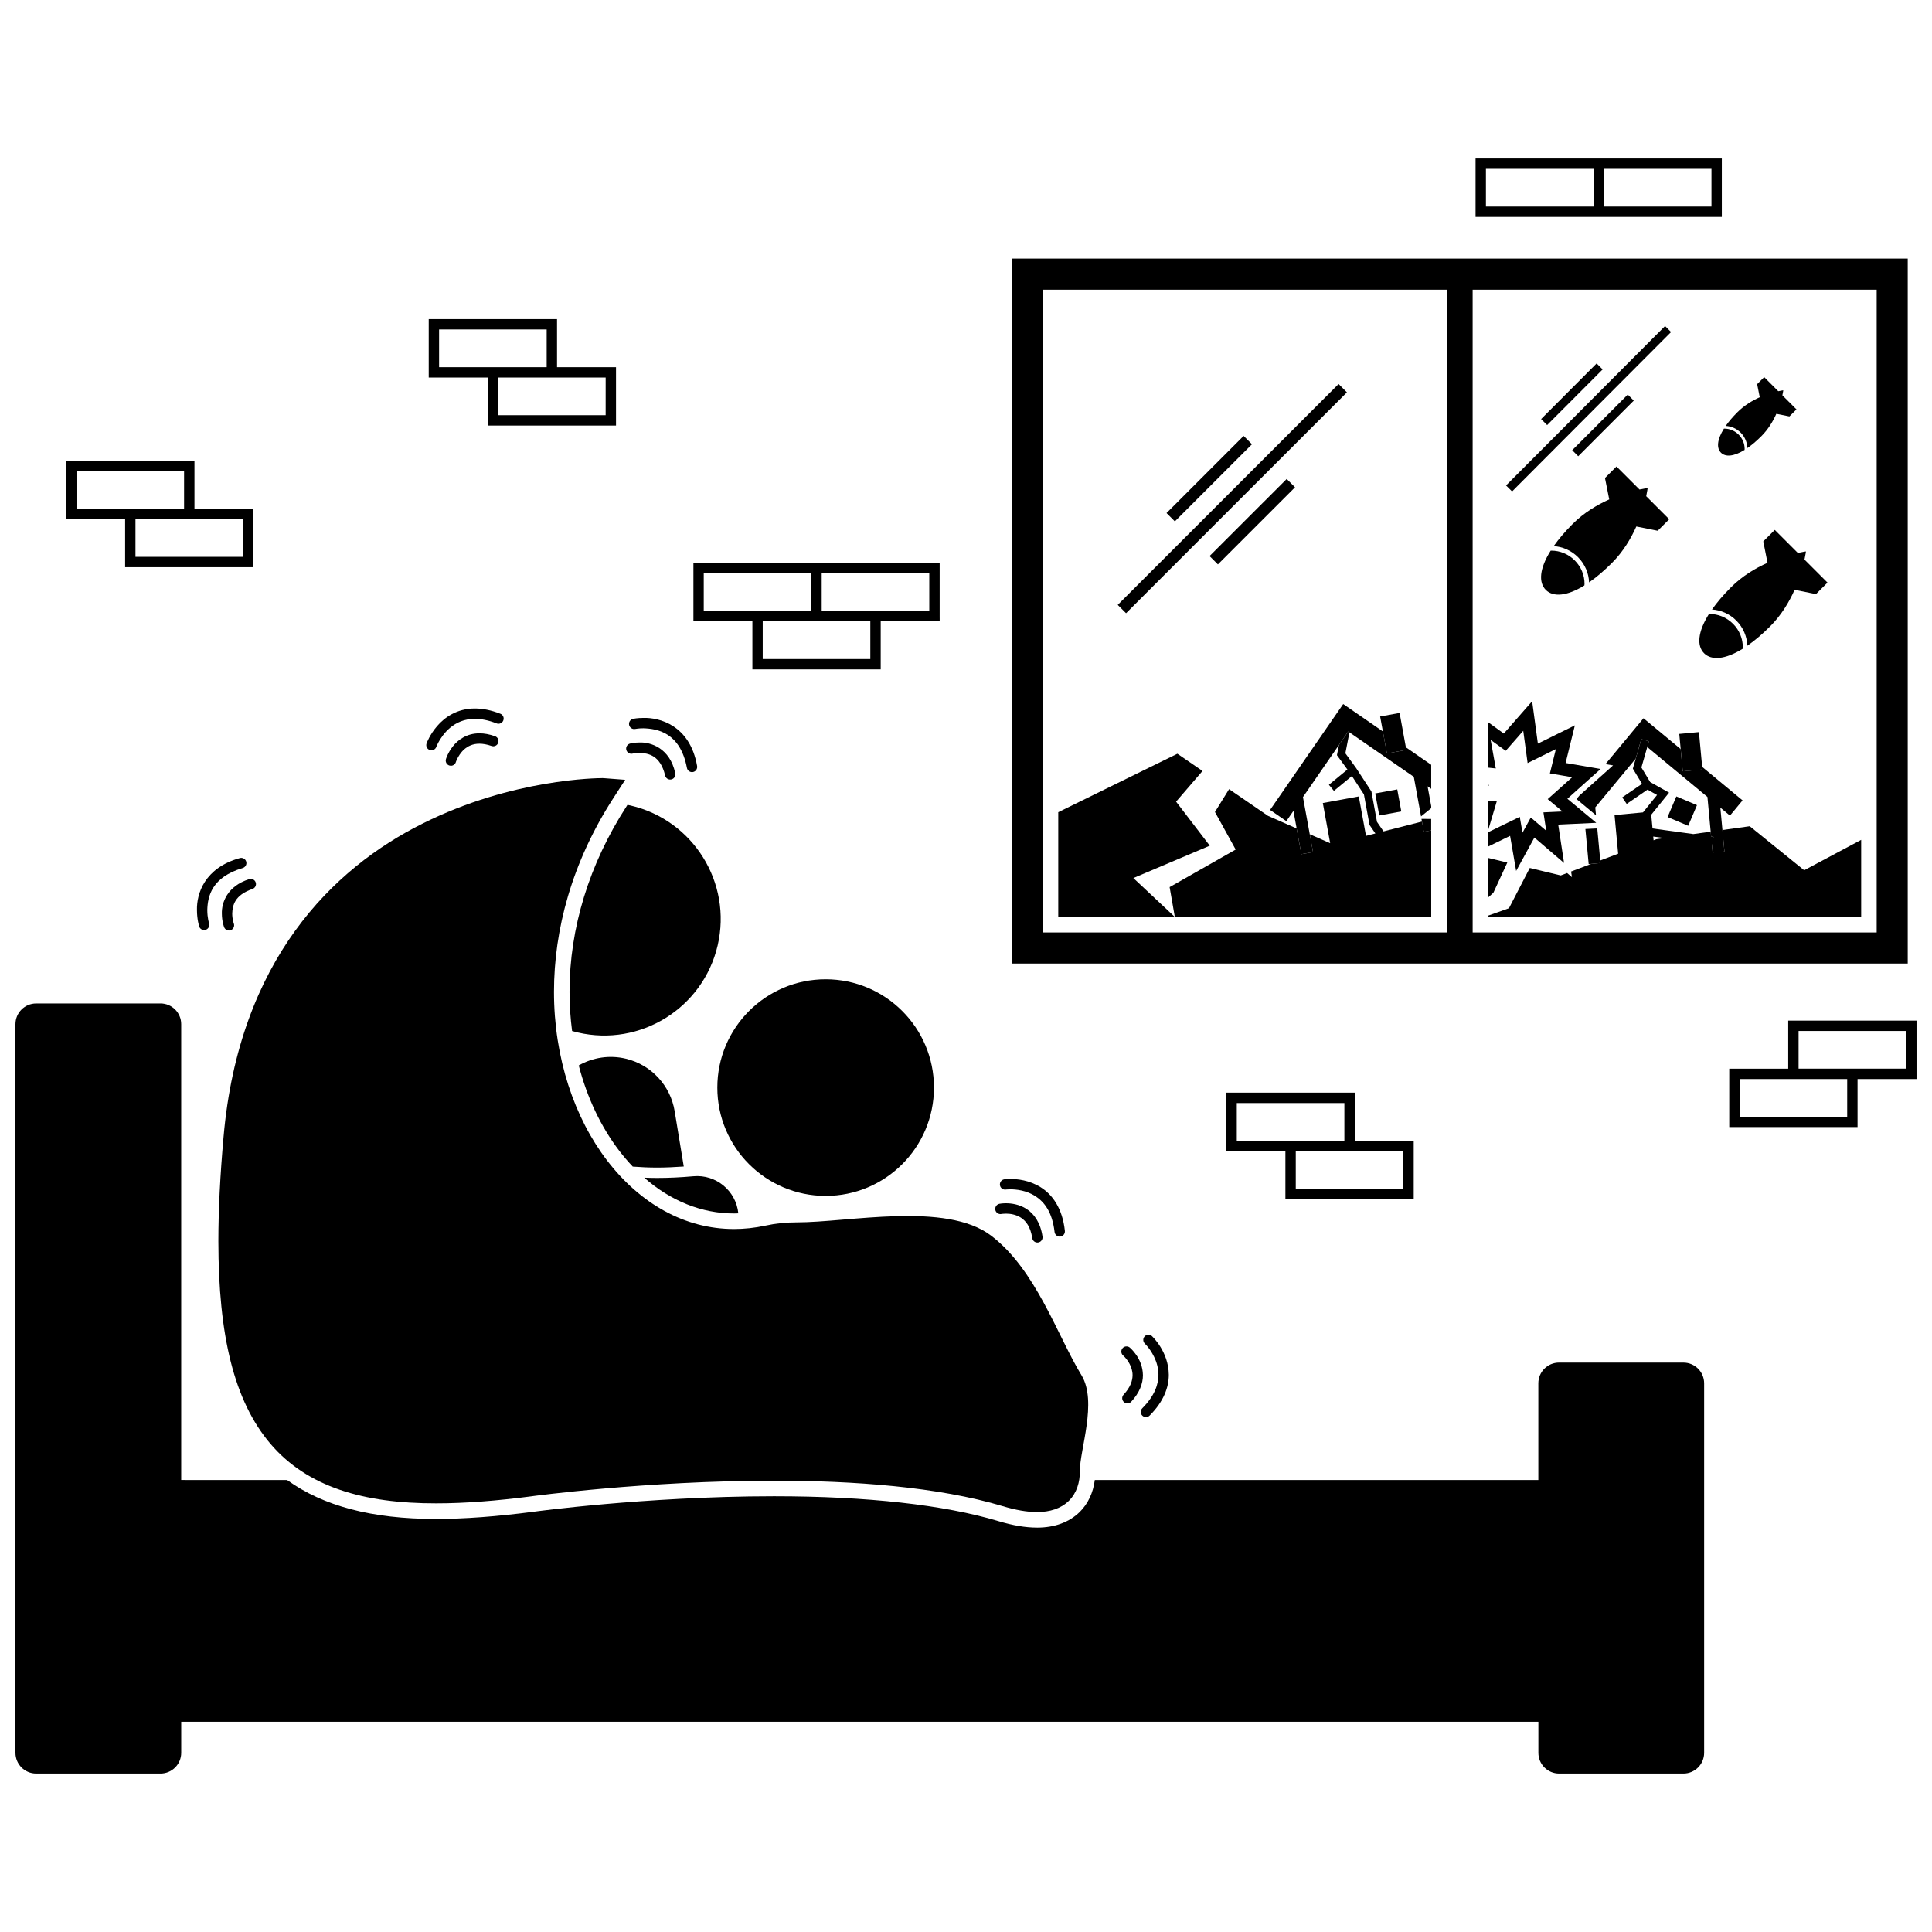 <?xml version="1.0" encoding="UTF-8"?>
<!-- Uploaded to: SVG Repo, www.svgrepo.com, Generator: SVG Repo Mixer Tools -->
<svg width="800px" height="800px" version="1.1" viewBox="144 144 512 512" xmlns="http://www.w3.org/2000/svg">
 <defs>
  <clipPath id="b">
   <path d="m148.09 409h447.91v206h-447.91z"/>
  </clipPath>
  <clipPath id="a">
   <path d="m602 414h49.902v29h-49.902z"/>
  </clipPath>
 </defs>
 <g clip-path="url(#b)">
  <path d="m590.11 505.1h-32.945c-3.031 0-5.492 2.457-5.492 5.492v25.625h-117.54c-0.426 3.352-1.797 6.301-3.996 8.469-2.762 2.711-6.652 4.148-11.254 4.148l-0.078-0.004c-3.012 0-6.356-0.559-10.23-1.719-14.324-4.312-34.84-6.586-59.336-6.586h-0.164c-17.395 0-33.77 1.113-44.453 2.047-11.672 1.023-19.086 2.031-19.156 2.047-9.887 1.285-18.332 1.91-25.871 1.914h-0.195c-16.762 0-29.719-3.398-39.312-10.309l-28.066-0.012v-120.8c0-3.031-2.457-5.492-5.492-5.492l-32.941 0.004c-3.031 0-5.492 2.457-5.492 5.492v193.1c0 3.031 2.457 5.492 5.492 5.492h32.945c3.031 0 5.492-2.457 5.492-5.492v-8.238h359.66v8.238c0 3.031 2.457 5.492 5.492 5.492h32.945c3.031 0 5.492-2.457 5.492-5.492v-97.922c-0.004-3.035-2.465-5.492-5.496-5.492z"/>
 </g>
 <path d="m294.93 406.81c-0.004 3.535 0.238 7.012 0.68 10.414 0.496 0.145 0.996 0.273 1.5 0.391 16.609 3.867 33.207-6.461 37.078-23.07 3.867-16.609-6.465-33.207-23.07-37.074-0.277-0.066-0.555-0.113-0.832-0.172l-0.277 0.434c-9.867 15.262-15.078 32.23-15.078 49.078z"/>
 <path d="m311.69 453.16c2.078 0.156 4.215 0.258 6.453 0.258 2.254 0 4.637-0.113 7.062-0.281l-2.414-14.672c-1.117-6.793-6.188-12.262-12.879-13.887-4.336-1.055-8.805-0.352-12.539 1.77 2.207 8.512 5.863 16.273 10.824 22.738 1.117 1.449 2.285 2.805 3.492 4.074z"/>
 <path d="m338.52 465.58c0.379 0 0.766-0.02 1.145-0.031-0.605-5.981-5.91-10.375-11.91-9.832-3.414 0.309-6.613 0.453-9.609 0.453-1.176 0-2.309-0.031-3.418-0.074 7.019 6.168 15.23 9.484 23.793 9.484z"/>
 <path d="m284.89 540.53c0.039-0.004 7.555-1.031 19.371-2.066 11.816-1.035 27.887-2.066 44.809-2.066 21.145-0.012 43.668 1.637 60.684 6.758 3.434 1.023 6.398 1.547 9.051 1.547h0.078c3.281 0 6.254-0.887 8.367-2.965 2.129-2.094 2.938-4.988 2.922-7.816-0.055-5.672 4.699-18.414 0.449-25.445-6.418-10.484-12.035-27.988-24.023-37.062-11.988-9.043-37.805-3.441-51.566-3.477-2.738 0-5.473 0.273-8.168 0.859-2.84 0.613-5.633 0.906-8.355 0.906-13.086-0.004-24.863-6.758-33.578-18.105-8.695-11.332-14.125-27.203-14.117-44.781 0.004-16.375 4.684-34.207 15.738-51.316l3.129-4.844-5.75-0.441c-0.086-0.004-0.184-0.012-0.289-0.008-1.152 0.016-23.805 0.102-47.613 12.027-23.812 11.848-48.695 36.176-52.785 83.074-0.902 10.137-1.367 19.324-1.371 27.645 0.02 24.926 4.117 42.277 13.812 53.68 9.758 11.418 24.613 15.797 43.91 15.766 7.652 0 16.062-0.664 25.297-1.867z"/>
 <path d="m391.51 432.22c0 15.852-12.852 28.703-28.703 28.703-15.855 0-28.707-12.852-28.707-28.703 0-15.855 12.852-28.703 28.707-28.703 15.852 0 28.703 12.848 28.703 28.703"/>
 <path d="m271.06 338.34c-3.394-0.012-5.723 1.766-7.035 3.441-1.336 1.68-1.809 3.285-1.844 3.383-0.219 0.727 0.195 1.488 0.918 1.711 0.129 0.039 0.262 0.059 0.395 0.059 0.59 0 1.137-0.383 1.316-0.977v-0.004s0.074-0.254 0.293-0.727c0.711-1.473 2.394-4.148 5.953-4.137 0.906 0 1.973 0.168 3.227 0.605 0.715 0.25 1.496-0.129 1.746-0.844 0.25-0.715-0.125-1.5-0.844-1.746-1.5-0.527-2.875-0.766-4.125-0.766z"/>
 <path d="m277.38 334.93c0.277-0.707-0.07-1.5-0.773-1.777-2.488-0.977-4.734-1.398-6.746-1.398-4.734-0.008-8.027 2.359-9.992 4.637-1.984 2.285-2.781 4.504-2.82 4.606-0.258 0.711 0.117 1.5 0.828 1.758 0.152 0.055 0.309 0.082 0.461 0.082 0.562 0 1.09-0.348 1.293-0.91h-0.004c0-0.004 0.145-0.414 0.523-1.125 1.168-2.176 4.074-6.316 9.707-6.301 1.629 0 3.523 0.336 5.738 1.207 0.711 0.277 1.508-0.074 1.785-0.777z"/>
 <path d="m313.48 343.51c2.305 0.109 5.496 0.598 6.789 6.008 0.137 0.637 0.707 1.074 1.336 1.074 0.098 0 0.203-0.012 0.301-0.031 0.738-0.164 1.207-0.898 1.043-1.637-1.418-6.75-6.57-8.27-9.465-8.156-1.449 0-2.453 0.27-2.531 0.289-0.734 0.199-1.168 0.949-0.969 1.684 0.195 0.73 0.949 1.164 1.684 0.969h-0.004c0.004 0 0.141-0.039 0.465-0.09 0.324-0.055 0.797-0.109 1.352-0.109z"/>
 <path d="m327.39 348.62c0.082 0 0.164-0.008 0.246-0.023 0.746-0.137 1.234-0.852 1.102-1.598-1.914-10.934-10.129-12.859-14.223-12.742-1.602 0-2.668 0.227-2.734 0.242-0.742 0.156-1.215 0.887-1.059 1.629 0.16 0.738 0.887 1.211 1.629 1.055 0 0 0.172-0.035 0.551-0.082 0.383-0.047 0.941-0.098 1.613-0.094 3.578 0.117 9.715 1.02 11.523 10.484 0.125 0.664 0.699 1.129 1.352 1.129z"/>
 <path d="m441.84 515.55c0.262 0.246 0.598 0.363 0.93 0.363 0.371 0 0.738-0.148 1.012-0.438 2.238-2.41 3.113-4.875 3.106-7.035-0.055-4.504-3.371-7.195-3.461-7.309-0.582-0.488-1.449-0.418-1.938 0.16-0.488 0.578-0.422 1.445 0.16 1.938v-0.004s0.117 0.098 0.355 0.348c0.73 0.758 2.156 2.633 2.137 4.863-0.008 1.438-0.516 3.141-2.379 5.172-0.516 0.559-0.48 1.43 0.078 1.941z"/>
 <path d="m447.69 519.55c0.352 0 0.703-0.133 0.969-0.402 3.742-3.734 5.098-7.531 5.086-10.816-0.047-6.152-4.367-10.129-4.453-10.242-0.551-0.52-1.418-0.496-1.938 0.055-0.52 0.551-0.496 1.422 0.055 1.941 0 0 0.188 0.176 0.527 0.57 1.035 1.195 3.082 4.113 3.066 7.676-0.016 2.547-0.961 5.523-4.285 8.875-0.535 0.535-0.535 1.406 0.004 1.941 0.266 0.27 0.617 0.402 0.969 0.402z"/>
 <path d="m210.89 379.59c0.719-0.238 1.113-1.012 0.879-1.73-0.238-0.719-1.012-1.113-1.73-0.875-5.781 1.82-7.328 6.191-7.242 9.125 0.004 2.031 0.559 3.496 0.594 3.59 0.207 0.551 0.73 0.891 1.285 0.891 0.16 0 0.324-0.027 0.484-0.09 0.707-0.27 1.066-1.059 0.801-1.77 0 0-0.09-0.23-0.199-0.707-0.109-0.477-0.219-1.156-0.219-1.914 0.082-2.231 0.66-4.902 5.348-6.519z"/>
 <path d="m208.31 374.04c0.727-0.207 1.148-0.969 0.941-1.695-0.207-0.73-0.969-1.148-1.695-0.941-9.367 2.602-11.457 9.441-11.359 13.762 0.004 2.492 0.562 4.258 0.586 4.348 0.184 0.586 0.727 0.957 1.309 0.957 0.141 0 0.277-0.023 0.418-0.066 0.723-0.23 1.121-1 0.891-1.723v-0.004s-0.105-0.312-0.223-0.945c-0.121-0.629-0.238-1.531-0.238-2.57 0.094-3.664 1.199-8.699 9.371-11.121z"/>
 <path d="m416.05 464.39c-1.973-1.273-4.062-1.508-5.461-1.516-1.004 0.004-1.672 0.133-1.734 0.145-0.742 0.148-1.227 0.871-1.082 1.617 0.148 0.742 0.867 1.227 1.613 1.082v-0.004s0.078-0.016 0.285-0.039c0.215-0.023 0.531-0.047 0.914-0.047 1.082-0.004 2.648 0.203 3.969 1.07 1.312 0.871 2.523 2.34 3.008 5.422 0.102 0.68 0.684 1.168 1.352 1.168 0.07 0 0.137-0.004 0.207-0.016 0.75-0.109 1.266-0.812 1.156-1.562-0.531-3.699-2.242-6.055-4.227-7.32z"/>
 <path d="m424.84 471.71c0.047 0 0.098-0.004 0.148-0.008 0.754-0.082 1.297-0.762 1.215-1.516-0.645-6.016-3.348-9.637-6.391-11.539-3.031-1.914-6.242-2.207-8.078-2.207-0.938 0-1.527 0.078-1.574 0.09-0.754 0.105-1.273 0.801-1.164 1.551 0.105 0.75 0.801 1.27 1.551 1.164 0 0 0.41-0.062 1.188-0.062 1.535-0.008 4.246 0.273 6.609 1.781 2.352 1.516 4.512 4.16 5.129 9.523 0.078 0.703 0.672 1.223 1.367 1.223z"/>
 <path d="m393.02 307.29v-14.109h-65.258v15.484h15.629v12.734h34.004v-12.734h15.633zm-62.52-1.371v-9.992h28.516v9.992zm44.145 12.734h-28.516v-9.988h28.516zm15.629-12.734h-28.516v-9.992h28.512v9.992z"/>
 <g clip-path="url(#a)">
  <path d="m651.9 429.95v-15.484l-34.004 0.004v12.734h-15.629v15.48h34.004v-12.73zm-31.258-12.734h28.512v9.988h-28.512zm12.883 22.723h-28.512v-9.988h28.512z"/>
 </g>
 <path d="m177.16 294.31h34.004v-15.484h-15.629v-12.734h-34.004v15.484h15.629zm31.258-2.746h-28.516v-9.988h28.516zm-44.145-12.738v-9.988h28.512v9.988z"/>
 <path d="m307.25 255.41v-14.109h-15.629v-12.734h-34.004v15.48h15.629v12.734h34.004zm-46.887-14.109v-9.992h28.512v9.992zm44.141 12.738h-28.512v-9.988h28.516z"/>
 <path d="m518.65 461.78v-15.484h-15.629v-12.734h-34.004v15.48h15.629v12.734zm-2.746-2.746h-28.512v-9.988h15.633v-0.004h12.883zm-44.141-12.734v-9.988h28.512v9.988z"/>
 <path d="m535.04 186v15.484h65.262v-15.484zm2.746 2.746h28.516v9.988h-28.516zm59.77 0v9.988h-28.512v-9.988z"/>
 <path d="m520.84 361.72-10.188 2.609-1.738-2.527-1.477-8.062-4.074-6.227-2.824-3.875 1.074-5.551-0.32-0.219-2.465 3.57-0.523 2.695 2.773 3.801-4.906 4.043 1.332 1.617 4.766-3.93 3.184 4.867 1.484 8.086 1.551 2.262-2.484 0.637-1.914-10.449-9.531 1.746 1.949 10.648-5.41-2.379 0.867 4.719-3.094 0.566-1.246-6.816-7.582-3.332-10.324-7.082-3.746 6.051 5.492 9.953-17.504 9.953 1.375 7.891h67.949v-22.914l-1.949 0.355z"/>
 <path d="m424.45 359.24v27.75h30.883l-10.98-10.297 20.25-8.578-8.926-11.668 7.004-8.133-6.66-4.566z"/>
 <path d="m607.7 362.96-7.234 1.004 0.531 5.676-3.129 0.293-0.199-2.102 0.137 0.02 0.285-2.074-0.617-0.086-0.121-1.293-4.609 0.641-10.812-1.488-0.34-3.637 4.731-5.852-5.016-2.812-2.32-3.856 1.559-5.434 0.434-1.516-2.016-0.578-1.484 5.184-0.758 2.644 2.426 4.027-5.242 3.598 1.184 1.727 5.519-3.785 2.527 1.418-3.731 4.617-7.535 0.703 0.957 10.242-4.742 1.793 0.062 0.672-2.445 0.23-5.348 2.023 0.23 1.5-1.285-1.102-1.691 0.641-8.203-1.98-5.519 10.676-5.492 1.949v0.336h98.836v-20.406l-15.102 8.055zm-25.484 3.727-0.094-0.992 2.961 0.406-2.094 0.293z"/>
 <path d="m543.45 372.59-5.062-1.223v10.465l1.375-1.25z"/>
 <path d="m516.7 342.73-5.152 0.941-1.07-5.832-10.516-7.262-19.379 28.066 4.312 2.973 1.879-2.719 0.852 4.652 1.246 6.816 3.094-0.566-0.867-4.719-1.801-9.84 9.531-13.805 2.465-3.57 0.32 0.219 17.055 11.777 1.922 10.496 2.453-1.98 0.242-0.195v-0.559l-0.961-5.238 0.961 0.664v-6.367l-6.715-4.637z"/>
 <path d="m521.33 364.43 1.949-0.355v-3.035l-2.574-0.027 0.129 0.711z"/>
 <path d="m516.7 342.73-0.129-0.684-1.664-9.109-5.156 0.945 0.727 3.957 1.07 5.832z"/>
 <path d="m508.45 354.27 5.84-1.07 1.07 5.84-5.84 1.07z"/>
 <path d="m577.47 345.06 1.484-5.184 2.016 0.578-0.438 1.516 15.957 13.23 0.859 9.203 0.121 1.293 0.621 0.086-0.285 2.074-0.137-0.016 0.199 2.098 3.129-0.289-0.531-5.676-0.555-5.938 2.547 2.109 3.344-4.031-10.715-8.883 0.066 0.688-5.215 0.488-0.551-5.902-9.84-8.156-10.078 12.152 2.012 0.344-2.309 2.066-6.602 5.91-0.777 0.938 5.164 4.305-0.199-2.09z"/>
 <path d="m561.94 363.8-0.277 0.012 0.156 0.133z"/>
 <path d="m565.7 372.94 2.445-0.227-0.062-0.672-0.793-8.496-0.195 0.008-2.949 0.141 0.871 9.312z"/>
 <path d="m595.16 347.92-0.066-0.688-0.859-9.219-5.215 0.488 0.375 4.004 0.551 5.902z"/>
 <path d="m585.93 360.53 2.32-5.469 5.465 2.316-2.32 5.469z"/>
 <path d="m539.38 360.65 1.301-4.363-2.297-0.023v7.723z"/>
 <path d="m538.38 352.29 0.219-0.18-0.219-0.234z"/>
 <path d="m559.37 355.68 8.812-7.891-9.281-1.59 2.457-9.973-9.805 4.844-1.52-11.238-7.508 8.566-4.141-2.992v12.027l2.016 0.219-0.812-4.516-0.547-3.047 1.516 1.098 2.473 1.785 2.023-2.305 2.625-2.996 0.523 3.875 0.633 4.676 4.195-2.074 3.293-1.625-0.703 2.856-0.883 3.582 3.594 0.613 2.316 0.402-3.512 3.141-2.977 2.66 3.059 2.551 0.863 0.719-1.289 0.062-3.769 0.176 0.578 3.777 0.168 1.094-0.945-0.809-3.148-2.695-2 3.656-0.195 0.355-0.723-4.188-4.023 1.953-4.348 2.117v3.793l5.805-2.824 1.605 9.293 4.836-8.844 7.859 6.738-1.547-10.172 10.082-0.473z"/>
 <path d="m607.07 315.12c1.871-1.297 3.887-2.984 6.019-5.113 2.992-2.992 5.066-6.481 6.496-9.695l5.668 1.129 3.051-3.051-6.098-6.098c0.285-1.336 0.387-2.156 0.387-2.156s-0.82 0.102-2.156 0.387l-6.102-6.098-3.051 3.051 1.129 5.668c-3.215 1.43-6.703 3.504-9.691 6.496-2.078 2.078-3.742 4.051-5.027 5.883 2.328 0.148 4.641 1.121 6.441 2.926 1.859 1.855 2.836 4.262 2.934 6.672z"/>
 <path d="m595.6 317.12c1.941 1.941 5.562 1.699 10.223-1.184 0.008-0.145 0.039-0.281 0.039-0.426 0-2.223-0.863-4.477-2.598-6.207-1.73-1.73-3.981-2.598-6.203-2.598-0.062 0-0.121 0.016-0.18 0.016-2.981 4.75-3.246 8.43-1.281 10.398z"/>
 <path d="m555.12 289.92c-0.059 0-0.117 0.016-0.18 0.016-2.984 4.742-3.246 8.426-1.285 10.391 1.941 1.941 5.566 1.699 10.223-1.184 0.008-0.145 0.039-0.281 0.039-0.426 0-2.223-0.867-4.477-2.598-6.207-1.727-1.727-3.977-2.59-6.199-2.59z"/>
 <path d="m580.64 273.34s-0.82 0.102-2.156 0.387l-6.098-6.098-3.051 3.051 1.129 5.668c-3.211 1.43-6.699 3.504-9.695 6.496-2.078 2.078-3.742 4.051-5.023 5.883 2.328 0.148 4.637 1.121 6.441 2.926 1.859 1.859 2.84 4.266 2.938 6.676 1.871-1.297 3.887-2.984 6.016-5.113 2.996-2.992 5.066-6.481 6.5-9.695l5.668 1.129 3.051-3.051-6.098-6.098c0.281-1.34 0.379-2.16 0.379-2.16z"/>
 <path d="m600.07 263.96c1.188 1.188 3.406 1.039 6.258-0.723 0.004-0.086 0.023-0.172 0.023-0.258 0-1.363-0.531-2.738-1.59-3.797s-2.438-1.59-3.797-1.59c-0.035 0-0.074 0.008-0.109 0.008-1.824 2.902-1.988 5.156-0.785 6.359z"/>
 <path d="m607.08 262.74c1.148-0.793 2.383-1.828 3.691-3.137 1.832-1.832 3.102-3.969 3.977-5.934l3.469 0.691 1.867-1.867-3.734-3.734c0.176-0.816 0.234-1.32 0.234-1.32s-0.5 0.062-1.32 0.238l-3.734-3.734-1.867 1.867 0.691 3.469c-1.965 0.875-4.098 2.144-5.93 3.977-1.281 1.281-2.301 2.488-3.09 3.617 1.43 0.09 2.848 0.668 3.953 1.773 1.148 1.145 1.734 2.617 1.793 4.094z"/>
 <path d="m453.14 279.96 20.434-20.434 2.211 2.211-20.434 20.434z"/>
 <path d="m464.55 291.36 20.438-20.434 2.207 2.211-20.438 20.434z"/>
 <path d="m440.21 304.3 58.531-58.531 2.207 2.207-58.531 58.531z"/>
 <path d="m412.09 399.34h237.48v-186.81h-237.48zm229.25-178.57v170.34h-107.07l-0.004-170.34zm-113.94 0v170.34h-107.07v-170.34z"/>
 <path d="m552.41 255.06 14.711-14.746 1.594 1.59-14.711 14.746z"/>
 <path d="m560.65 263.31 14.723-14.738 1.594 1.594-14.723 14.738z"/>
 <path d="m543.12 272.65 42.137-42.246 1.594 1.59-42.137 42.246z"/>
</svg>